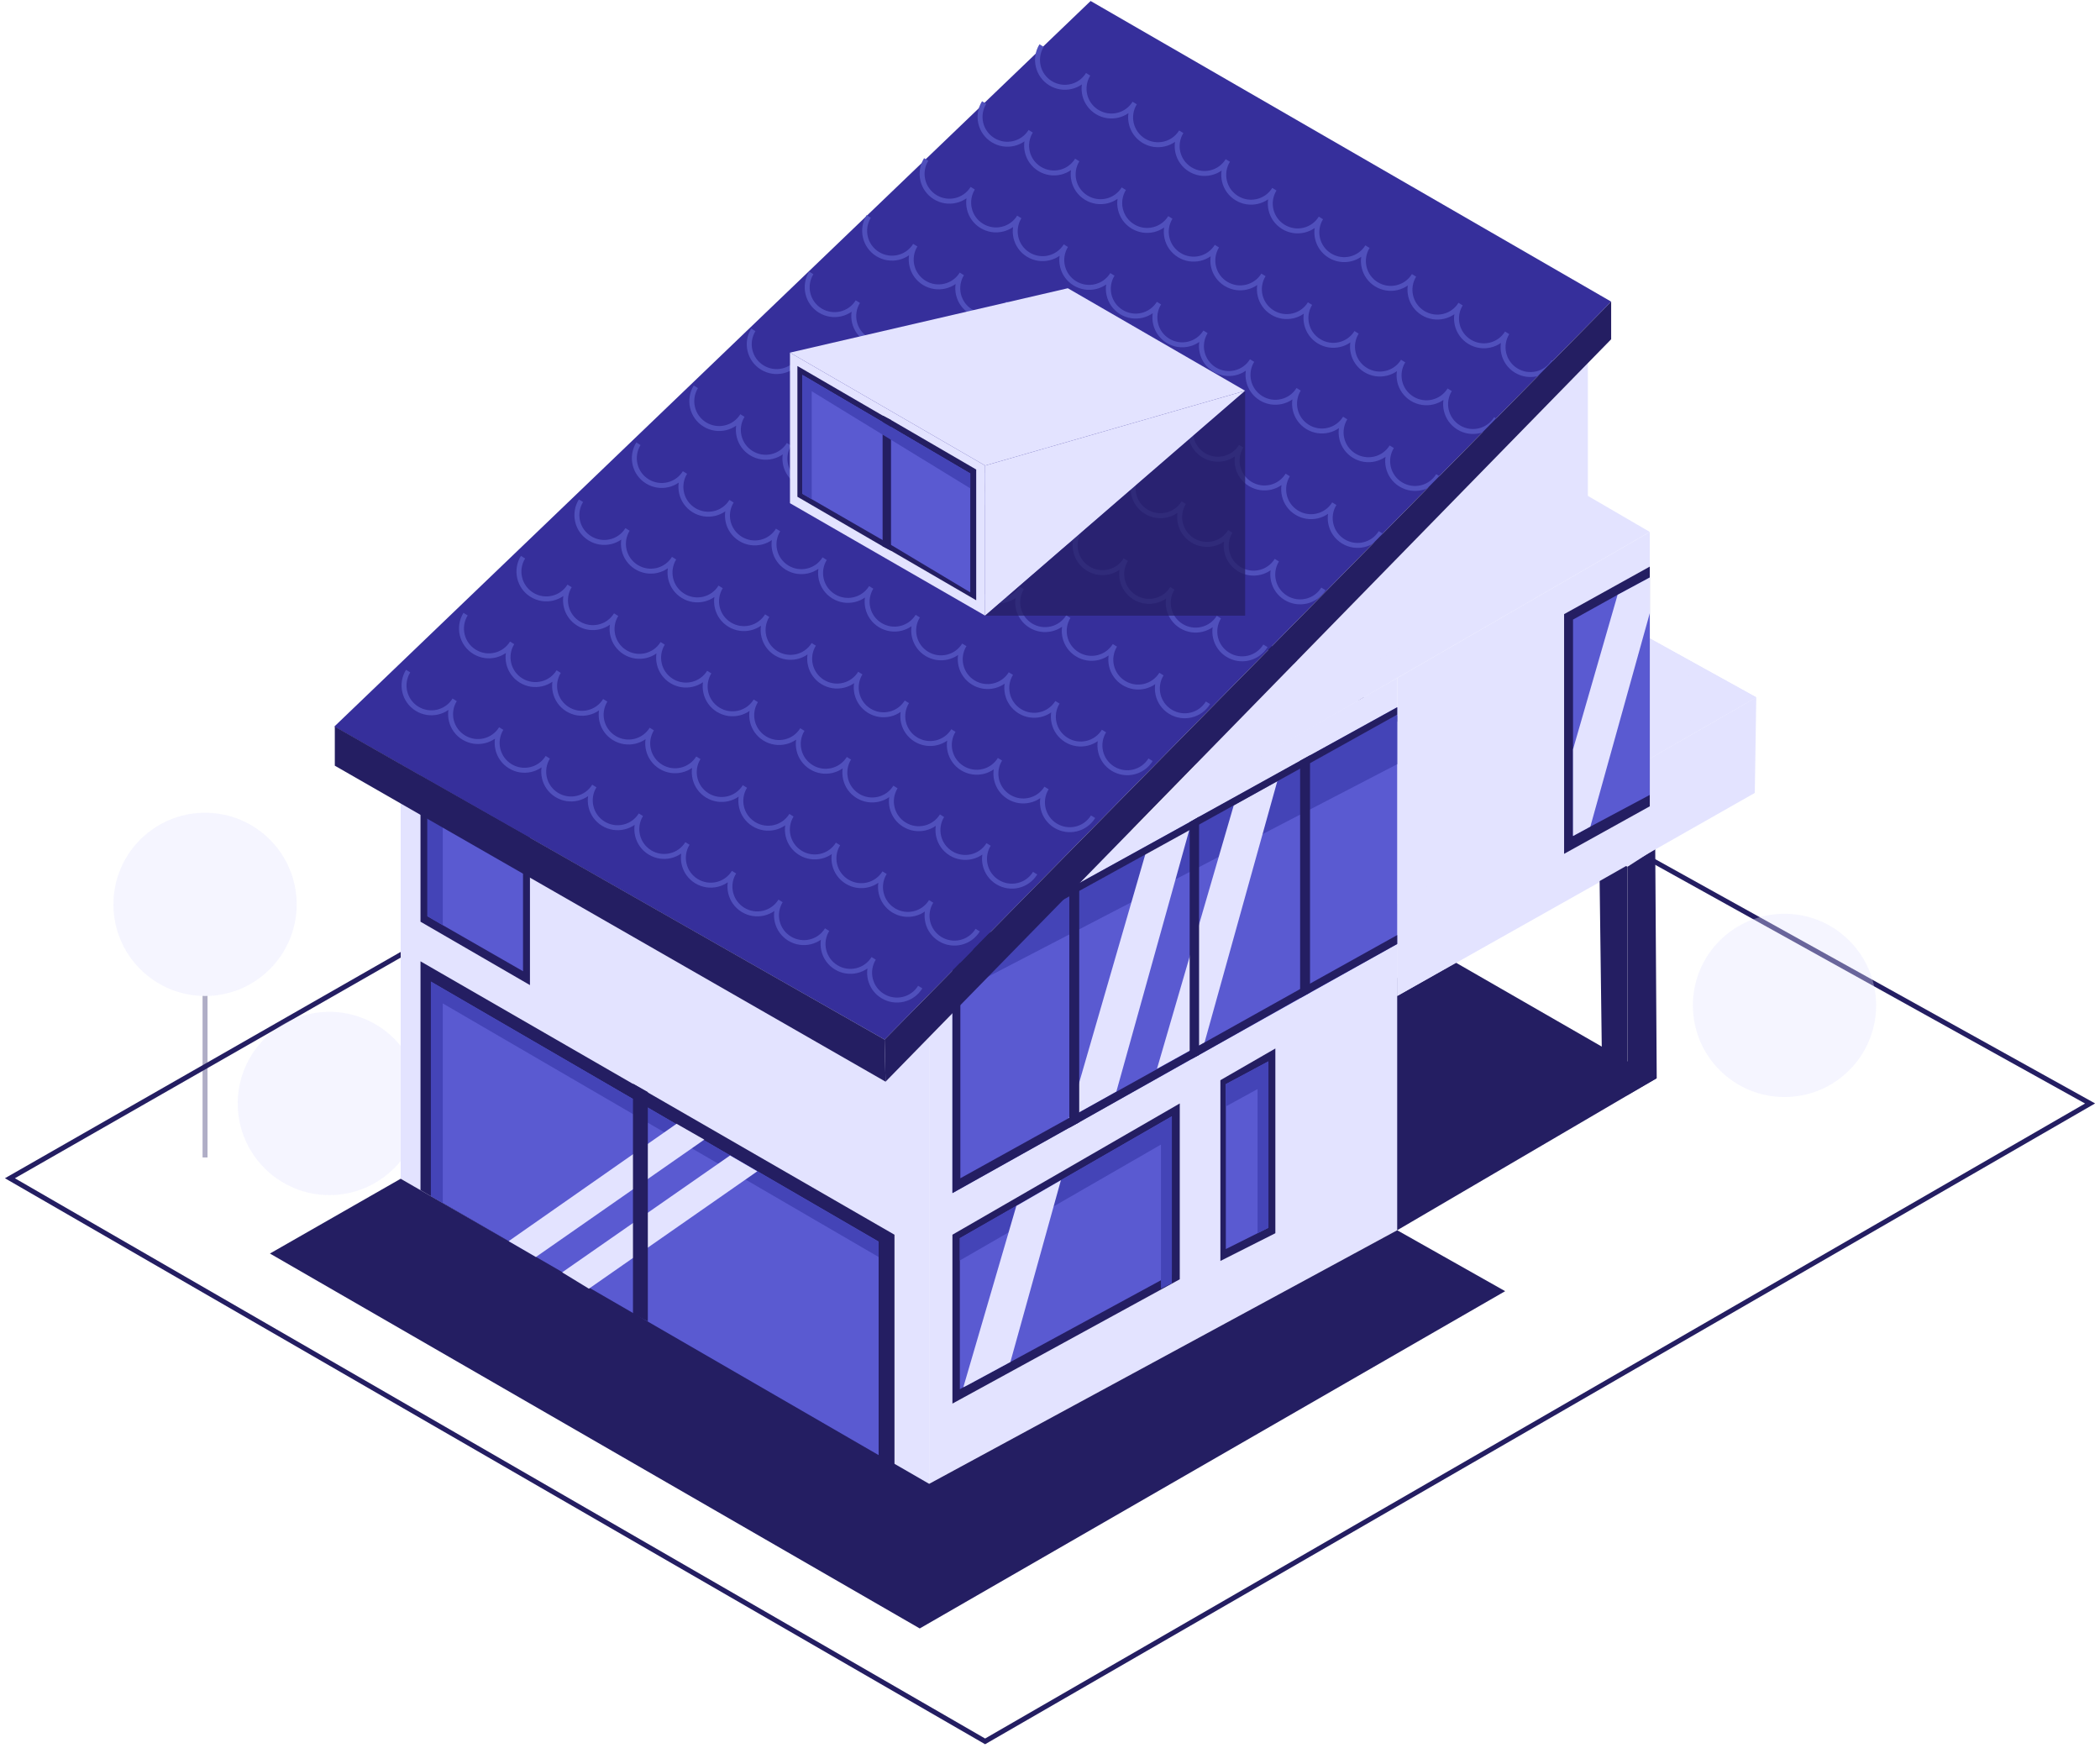 <?xml version="1.0" encoding="UTF-8"?> <svg xmlns="http://www.w3.org/2000/svg" width="424" height="353" viewBox="0 0 424 353" fill="none"><path d="M2 237.9L198.9 351.6L422 222.8L222.3 111.9L2 237.9Z" stroke="#241E62" stroke-miterlimit="10"></path><path opacity="0.36" d="M66.5 241.3C76.717 241.3 85 233.017 85 222.8C85 212.583 76.717 204.3 66.5 204.3C56.283 204.3 48 212.583 48 222.8C48 233.017 56.283 241.3 66.5 241.3Z" fill="#E3E3FF"></path><path d="M333.1 128.9V152.9L354.6 140.8L333.1 128.9Z" fill="#E3E3FF"></path><path d="M333.1 150.2L349.5 140.8L333.1 132.3V128.9L354.6 140.8L333.1 153.2V150.2Z" fill="#E3E3FF"></path><path d="M282.1 248.4L334.5 217.7L290.7 192.5L238.2 222.8L282.1 248.4Z" fill="#241E62"></path><path d="M187.6 300.2L80.9 238V140.2L187.6 204.9V300.2Z" fill="#E3E3FF"></path><path d="M84.9 186.1V156.6L107 169.1V198.9L84.9 186.1Z" fill="#241E62"></path><path d="M105.6 170.3V196.1L89.4 186.8L86.3 185V159.3L89.4 161L105.6 170.3Z" fill="#5A5AD1"></path><path d="M89.4 160.9V186.8L86.3 185V158.3L89.4 160.9Z" fill="#4444B7"></path><path d="M282.1 136.9V248.4L187.6 299.6V191L282.1 136.9Z" fill="#E3E3FF"></path><path d="M333.1 107.4V172.4L282.1 201.1V136.9L333.1 107.4Z" fill="#E3E3FF"></path><path d="M334.2 171.4L334.5 217.7L328.6 221.1V175L334.2 171.4Z" fill="#241E62"></path><path d="M328.6 221.1L323.5 219L322.9 172.3L328.6 175V221.1Z" fill="#241E62"></path><path d="M282.1 201.1L354.3 160.1L354.6 140.8L282.1 182.5V201.1Z" fill="#E3E3FF"></path><path d="M333.1 107.4L303.9 90.4L228 168.2L333.1 107.4Z" fill="#E3E3FF"></path><path d="M320.6 73.3V109.2L241.1 154.6L320.6 73.3Z" fill="#E3E3FF"></path><path d="M282.1 142.8V190.6L192.3 240.9V192.5L282.1 142.8Z" fill="#5A5AD1"></path><path d="M193.9 200.1L282.1 154.3V144.3L193.9 193.2V200.1Z" fill="#4444B7"></path><path d="M249.1 162.6L233.6 215.8L243.2 210.5L257.9 157.7L249.1 162.6Z" fill="#E3E3FF"></path><path d="M231.3 172.3L215.8 225.8L225.4 220.4L240.2 167.3L231.3 172.3Z" fill="#E3E3FF"></path><path d="M333.1 114.4V162.8L315.8 172.4V124L333.1 114.4Z" fill="#241E62"></path><path d="M217.9 178.3V226.6L215.9 227.7V179.4L217.9 178.3Z" fill="#241E62"></path><path d="M242.1 164.9V213L240.6 213.8H240.2V166L242.1 164.9Z" fill="#241E62"></path><path d="M264.5 152.5V200.4L262.5 201.5V153.6L264.5 152.5Z" fill="#241E62"></path><path d="M193.9 193.2V237.9L215.9 225.7L217.9 224.6L240.2 212.2L242.1 211.1L262.5 199.7L264.5 198.6L282.1 188.8V190.6L264.5 200.4L262.5 201.5L242.1 213L240.6 213.8L217.9 226.6L215.9 227.7L192.3 240.9V192.5L215.9 179.4L217.9 178.3L240.2 166L242.1 164.9L262.5 153.6L264.5 152.5L282.1 142.8V144.3L264.5 154.1L262.5 155.2L242.1 166.5L240.2 167.6L217.9 179.9L215.9 181L193.9 193.2Z" fill="#241E62"></path><path d="M192.3 249.3V283.4L238.2 258.3V222.8L192.3 249.3Z" fill="#241E62"></path><path d="M236.6 225.4V257.3L204 275L195.3 279.7L194.5 280.1L193.8 280.5V250L205.2 243.5L214.2 238.3L236.6 225.4Z" fill="#5A5AD1"></path><path d="M246.4 218.1V254.6L257.5 249V211.7L246.4 218.1Z" fill="#241E62"></path><path d="M247.5 218.9V252.2L256.1 247.9V214.3L247.5 218.9Z" fill="#5A5AD1"></path><path d="M180.6 296.2L84.9 240.3V194.1L180.6 249.3V296.2Z" fill="#241E62"></path><path d="M282.1 248.4L303.9 260.7L185.7 328.8L54.5 253.1L80.9 238L187.6 299.6L282.1 248.4Z" fill="#241E62"></path><path opacity="0.36" d="M360.3 221.5C370.517 221.5 378.8 213.217 378.8 203C378.8 192.783 370.517 184.5 360.3 184.5C350.083 184.5 341.8 192.783 341.8 203C341.8 213.217 350.083 221.5 360.3 221.5Z" fill="#E3E3FF"></path><path d="M67.5 146.7L178.6 209.9L325.3 60.9L220.2 0.2L67.5 146.7Z" fill="#362F9B"></path><path d="M313.7 73C312.1 75.6 308.7 76.4 306.1 74.8C303.5 73.2 302.7 69.8 304.3 67.2C302.7 69.8 299.3 70.6 296.7 69C294.1 67.4 293.3 64 294.9 61.4C293.3 64 289.9 64.8 287.3 63.2C284.7 61.6 283.9 58.2 285.5 55.6C283.9 58.2 280.5 59 277.9 57.4C275.3 55.8 274.5 52.4 276.1 49.8C274.5 52.4 271.1 53.2 268.5 51.6C265.9 50 265.1 46.6 266.7 44C265.1 46.6 261.7 47.4 259.1 45.8C256.5 44.2 255.7 40.8 257.3 38.2C255.7 40.8 252.3 41.6 249.7 40C247.1 38.4 246.3 35 247.9 32.4C246.3 35 242.9 35.8 240.3 34.2C237.7 32.6 236.9 29.2 238.5 26.6C236.9 29.2 233.5 30 230.9 28.4C228.3 26.8 227.5 23.4 229.1 20.8C227.5 23.4 224.1 24.2 221.5 22.6C218.9 21 218.1 17.6 219.7 15C218.1 17.6 214.7 18.4 212.1 16.8C209.5 15.2 208.7 11.8 210.3 9.2" stroke="#5050BC" stroke-miterlimit="10"></path><path d="M302.1 84.5C300.5 87.1 297.1 87.9 294.5 86.3C291.9 84.7 291.1 81.3 292.7 78.7C291.1 81.3 287.7 82.1 285.1 80.5C282.5 78.9 281.7 75.5 283.3 72.9C281.7 75.5 278.3 76.3 275.7 74.7C273.1 73.1 272.3 69.7 273.9 67.1C272.3 69.7 268.9 70.5 266.3 68.9C263.7 67.3 262.9 63.9 264.5 61.3C262.9 63.9 259.5 64.7 256.9 63.1C254.3 61.5 253.5 58.1 255.1 55.5C253.5 58.1 250.1 58.9 247.5 57.3C244.9 55.7 244.1 52.3 245.7 49.7C244.1 52.3 240.7 53.1 238.1 51.5C235.5 49.9 234.7 46.5 236.3 43.9C234.7 46.5 231.3 47.3 228.7 45.7C226.1 44.1 225.3 40.7 226.9 38.1C225.3 40.7 221.9 41.5 219.3 39.9C216.7 38.3 215.9 34.9 217.5 32.3C215.9 34.9 212.5 35.7 209.9 34.1C207.3 32.5 206.5 29.1 208.1 26.5C206.5 29.1 203.1 29.9 200.5 28.3C197.9 26.7 197.1 23.3 198.7 20.7" stroke="#5050BC" stroke-miterlimit="10"></path><path d="M290.4 96C288.8 98.6 285.4 99.4 282.8 97.8C280.2 96.2 279.4 92.8 281 90.2C279.4 92.8 276 93.6 273.4 92C270.8 90.4 270 87 271.6 84.4C270 87 266.6 87.8 264 86.2C261.4 84.6 260.6 81.2 262.2 78.6C260.6 81.2 257.2 82 254.6 80.4C252 78.8 251.2 75.4 252.8 72.8C251.2 75.4 247.8 76.2 245.2 74.6C242.6 73 241.8 69.6 243.4 67C241.8 69.6 238.4 70.4 235.8 68.8C233.2 67.2 232.4 63.8 234 61.2C232.4 63.8 229 64.6 226.4 63C223.8 61.4 223 58 224.6 55.4C223 58 219.6 58.8 217 57.2C214.4 55.6 213.6 52.2 215.2 49.6C213.6 52.2 210.2 53 207.6 51.4C205 49.8 204.2 46.4 205.8 43.8C204.2 46.4 200.8 47.2 198.2 45.6C195.6 44 194.8 40.6 196.4 38C194.8 40.6 191.4 41.4 188.8 39.8C186.2 38.2 185.4 34.8 187 32.2" stroke="#5050BC" stroke-miterlimit="10"></path><path d="M278.8 107.5C277.2 110.1 273.8 110.9 271.2 109.3C268.6 107.7 267.8 104.3 269.4 101.7C267.8 104.3 264.4 105.1 261.8 103.5C259.2 101.9 258.4 98.5 260 95.9C258.4 98.5 255 99.3 252.4 97.7C249.8 96.1 249 92.7 250.6 90.1C249 92.7 245.6 93.5 243 91.9C240.4 90.3 239.6 86.9 241.2 84.3C239.6 86.9 236.2 87.7 233.6 86.1C231 84.5 230.2 81.1 231.8 78.5C230.2 81.1 226.8 81.9 224.2 80.3C221.6 78.7 220.8 75.3 222.4 72.7C220.8 75.3 217.4 76.1 214.8 74.5C212.2 72.9 211.4 69.5 213 66.9C211.4 69.5 208 70.3 205.4 68.7C202.8 67.1 202 63.7 203.6 61.1C202 63.7 198.6 64.5 196 62.9C193.4 61.3 192.6 57.9 194.2 55.3C192.6 57.9 189.2 58.7 186.6 57.1C184 55.5 183.2 52.1 184.8 49.5C183.2 52.1 179.8 52.9 177.2 51.3C174.6 49.7 173.8 46.3 175.4 43.7" stroke="#5050BC" stroke-miterlimit="10"></path><path d="M267.2 118.9C265.6 121.5 262.2 122.3 259.6 120.7C257 119.1 256.2 115.7 257.8 113.1C256.2 115.7 252.8 116.5 250.2 114.9C247.6 113.3 246.8 109.9 248.4 107.3C246.8 109.9 243.4 110.7 240.8 109.1C238.2 107.5 237.4 104.1 239 101.5C237.4 104.1 234 104.9 231.4 103.3C228.8 101.7 228 98.3 229.6 95.7C228 98.3 224.6 99.1 222 97.5C219.4 95.9 218.6 92.5 220.2 89.9C218.6 92.5 215.2 93.3 212.6 91.7C210 90.1 209.2 86.7 210.8 84.1C209.2 86.7 205.8 87.5 203.2 85.9C200.6 84.3 199.8 80.9 201.4 78.3C199.8 80.9 196.4 81.7 193.8 80.1C191.2 78.5 190.4 75.1 192 72.5C190.4 75.1 187 75.9 184.4 74.3C181.8 72.7 181 69.3 182.6 66.7C181 69.3 177.6 70.1 175 68.5C172.4 66.9 171.6 63.5 173.2 60.9C171.6 63.5 168.2 64.3 165.6 62.7C163 61.1 162.2 57.7 163.8 55.1" stroke="#5050BC" stroke-miterlimit="10"></path><path d="M255.5 130.4C253.9 133 250.5 133.8 247.9 132.2C245.3 130.6 244.5 127.2 246.1 124.6C244.5 127.2 241.1 128 238.5 126.4C235.9 124.8 235.1 121.4 236.7 118.8C235.1 121.4 231.7 122.2 229.1 120.6C226.5 119 225.7 115.6 227.3 113C225.7 115.6 222.3 116.4 219.7 114.8C217.1 113.2 216.3 109.8 217.9 107.2C216.3 109.8 212.9 110.6 210.3 109C207.7 107.4 206.9 104 208.5 101.4C206.9 104 203.5 104.8 200.9 103.2C198.3 101.6 197.5 98.2 199.1 95.6C197.5 98.2 194.1 99 191.5 97.4C188.9 95.8 188.1 92.4 189.7 89.8C188.1 92.4 184.7 93.2 182.1 91.6C179.5 90 178.7 86.6 180.3 84C178.7 86.6 175.3 87.4 172.7 85.8C170.1 84.2 169.3 80.8 170.9 78.2C169.3 80.8 165.9 81.6 163.3 80C160.7 78.4 159.9 75 161.5 72.4C159.9 75 156.5 75.8 153.9 74.2C151.3 72.6 150.5 69.2 152.1 66.6" stroke="#5050BC" stroke-miterlimit="10"></path><path d="M243.9 141.9C242.3 144.5 238.9 145.3 236.3 143.7C233.7 142.1 232.9 138.7 234.5 136.1C232.9 138.7 229.5 139.5 226.9 137.9C224.3 136.3 223.5 132.9 225.1 130.3C223.5 132.9 220.1 133.7 217.5 132.1C214.9 130.5 214.1 127.1 215.7 124.5C214.1 127.1 210.7 127.9 208.1 126.3C205.5 124.7 204.7 121.3 206.3 118.7C204.7 121.3 201.3 122.1 198.7 120.5C196.1 118.9 195.3 115.5 196.9 112.9C195.3 115.5 191.9 116.3 189.3 114.7C186.7 113.1 185.9 109.7 187.5 107.1C185.9 109.7 182.5 110.5 179.9 108.9C177.3 107.3 176.5 103.9 178.1 101.3C176.5 103.9 173.1 104.7 170.5 103.1C167.9 101.5 167.1 98.1 168.7 95.5C167.1 98.1 163.7 98.9 161.1 97.3C158.5 95.7 157.7 92.3 159.3 89.7C157.7 92.3 154.3 93.1 151.7 91.5C149.1 89.9 148.3 86.5 149.9 83.9C148.3 86.5 144.9 87.3 142.3 85.7C139.7 84.1 138.9 80.7 140.5 78.1" stroke="#5050BC" stroke-miterlimit="10"></path><path d="M232.3 153.4C230.7 156 227.3 156.8 224.7 155.2C222.1 153.6 221.3 150.2 222.9 147.6C221.3 150.2 217.9 151 215.3 149.4C212.7 147.8 211.9 144.4 213.5 141.8C211.9 144.4 208.5 145.2 205.9 143.6C203.3 142 202.5 138.6 204.1 136C202.5 138.6 199.1 139.4 196.5 137.8C193.9 136.2 193.1 132.8 194.7 130.2C193.1 132.8 189.7 133.6 187.1 132C184.5 130.4 183.7 127 185.3 124.4C183.7 127 180.3 127.8 177.7 126.2C175.1 124.6 174.3 121.2 175.9 118.6C174.3 121.2 170.9 122 168.3 120.4C165.7 118.8 164.9 115.4 166.5 112.8C164.9 115.4 161.5 116.2 158.9 114.6C156.3 113 155.5 109.6 157.1 107C155.5 109.6 152.1 110.4 149.5 108.8C146.9 107.2 146.1 103.8 147.7 101.2C146.1 103.8 142.7 104.6 140.1 103C137.5 101.4 136.7 98 138.3 95.4C136.7 98 133.3 98.8 130.7 97.2C128.1 95.6 127.3 92.2 128.9 89.6" stroke="#5050BC" stroke-miterlimit="10"></path><path d="M220.7 164.9C219.1 167.5 215.7 168.3 213.1 166.7C210.5 165.1 209.7 161.7 211.3 159.1C209.7 161.7 206.3 162.5 203.7 160.9C201.1 159.3 200.3 155.9 201.9 153.3C200.3 155.9 196.9 156.7 194.3 155.1C191.7 153.5 190.9 150.1 192.5 147.5C190.9 150.1 187.5 150.9 184.9 149.3C182.3 147.7 181.5 144.3 183.1 141.7C181.5 144.3 178.1 145.1 175.5 143.5C172.9 141.9 172.1 138.5 173.7 135.9C172.1 138.5 168.7 139.3 166.1 137.7C163.5 136.1 162.7 132.7 164.3 130.1C162.7 132.7 159.3 133.5 156.7 131.9C154.1 130.3 153.3 126.9 154.9 124.3C153.3 126.9 149.9 127.7 147.3 126.1C144.7 124.5 143.9 121.1 145.5 118.5C143.9 121.1 140.5 121.9 137.9 120.3C135.3 118.7 134.5 115.3 136.1 112.7C134.5 115.3 131.1 116.1 128.5 114.5C125.9 112.9 125.1 109.5 126.7 106.9C125.1 109.5 121.7 110.3 119.1 108.7C116.5 107.1 115.7 103.7 117.3 101.1" stroke="#5050BC" stroke-miterlimit="10"></path><path d="M209 176.3C207.4 178.9 204 179.7 201.4 178.1C198.8 176.5 198 173.1 199.6 170.5C198 173.1 194.6 173.9 192 172.3C189.4 170.7 188.6 167.3 190.2 164.7C188.6 167.3 185.2 168.1 182.6 166.5C180 164.9 179.2 161.5 180.8 158.9C179.2 161.5 175.8 162.3 173.2 160.7C170.6 159.1 169.8 155.7 171.4 153.1C169.8 155.7 166.4 156.5 163.8 154.9C161.2 153.3 160.4 149.9 162 147.3C160.4 149.9 157 150.7 154.4 149.1C151.8 147.5 151 144.1 152.6 141.5C151 144.1 147.6 144.9 145 143.3C142.4 141.7 141.6 138.3 143.2 135.7C141.6 138.3 138.2 139.1 135.6 137.5C133 135.9 132.2 132.5 133.8 129.9C132.2 132.5 128.8 133.3 126.2 131.7C123.6 130.1 122.8 126.7 124.4 124.1C122.8 126.7 119.4 127.5 116.8 125.9C114.2 124.3 113.4 120.9 115 118.3C113.4 120.9 110 121.7 107.4 120.1C104.8 118.5 104 115.1 105.6 112.5" stroke="#5050BC" stroke-miterlimit="10"></path><path d="M197.4 187.8C195.8 190.4 192.4 191.2 189.8 189.6C187.2 188 186.4 184.6 188 182C186.4 184.6 183 185.4 180.4 183.8C177.8 182.2 177 178.8 178.6 176.2C177 178.8 173.6 179.6 171 178C168.4 176.4 167.6 173 169.2 170.4C167.6 173 164.2 173.8 161.6 172.2C159 170.6 158.2 167.2 159.8 164.6C158.2 167.2 154.8 168 152.2 166.4C149.6 164.8 148.8 161.4 150.4 158.8C148.8 161.4 145.4 162.2 142.8 160.6C140.2 159 139.4 155.6 141 153C139.4 155.6 136 156.4 133.4 154.8C130.8 153.2 130 149.8 131.6 147.2C130 149.8 126.6 150.6 124 149C121.4 147.4 120.6 144 122.2 141.4C120.6 144 117.2 144.8 114.6 143.2C112 141.6 111.2 138.2 112.8 135.6C111.2 138.2 107.8 139 105.2 137.4C102.6 135.8 101.8 132.4 103.4 129.8C101.8 132.4 98.4 133.2 95.8 131.6C93.2 130 92.4 126.6 94 124" stroke="#5050BC" stroke-miterlimit="10"></path><path d="M185.8 199.3C184.2 201.9 180.8 202.7 178.2 201.1C175.6 199.5 174.8 196.1 176.4 193.5C174.8 196.1 171.4 196.9 168.8 195.3C166.2 193.7 165.4 190.3 167 187.7C165.4 190.3 162 191.1 159.4 189.5C156.8 187.9 156 184.5 157.6 181.9C156 184.5 152.6 185.3 150 183.7C147.4 182.1 146.6 178.7 148.2 176.1C146.6 178.7 143.2 179.5 140.6 177.9C138 176.3 137.2 172.9 138.8 170.3C137.2 172.9 133.8 173.7 131.2 172.1C128.6 170.5 127.8 167.1 129.4 164.5C127.8 167.1 124.4 167.9 121.8 166.3C119.2 164.7 118.4 161.3 120 158.7C118.4 161.3 115 162.1 112.4 160.5C109.8 158.9 109 155.5 110.6 152.9C109 155.5 105.6 156.3 103 154.7C100.4 153.1 99.6 149.7 101.2 147.1C99.6 149.7 96.2 150.5 93.6 148.9C91 147.3 90.2 143.9 91.8 141.3C90.2 143.9 86.8 144.7 84.2 143.1C81.6 141.5 80.8 138.1 82.4 135.5" stroke="#5050BC" stroke-miterlimit="10"></path><path d="M67.6 146.7V154.6L178.8 218.4L178.6 209.9L67.6 146.7Z" fill="#241E62"></path><path d="M325.3 60.9V68.5L178.8 218.4L178.6 209.9L325.3 60.9Z" fill="#241E62"></path><path d="M215.6 58.2L251.4 78.9L198.9 94L159.5 71.2L215.6 58.2Z" fill="#E3E3FF"></path><path d="M251.4 78.9L198.9 124.3V94L251.4 78.9Z" fill="#E3E3FF"></path><path d="M159.5 71.2V101.6L198.9 124.3V94L159.5 71.2Z" fill="#E3E3FF"></path><path d="M197.1 94.8V121.2L179.9 111.2L178.2 110.3L161 100.3V73.9L178.2 83.9L179.9 84.8L197.1 94.8Z" fill="#241E62"></path><path d="M195.9 95.6V119.6L179.2 109.6L177.6 108.7L162 99.7V75.7L195.9 95.6Z" fill="#5A5AD1"></path><path d="M179.9 84.8V111.2L178.2 110.3V83.9L179.9 84.8Z" fill="#241E62"></path><path d="M247.5 223.4L253.9 219.9V249L256.1 247.9V214.3L247.5 218.9V223.4Z" fill="#4444B7"></path><path d="M193.8 254.5L234.4 231.1V260.2L236.6 259.1V225.4L193.8 250V254.5Z" fill="#4444B7"></path><path d="M87 241.5V198.2L177.4 250.7V293.8L87 241.5Z" fill="#5A5AD1"></path><path d="M177.4 253.8L89.4 202.6V242.9L87 241.5V198.2L177.4 250.7V253.8Z" fill="#4444B7"></path><path d="M113.5 256.9L147.4 233.3L152.9 236.5L118.9 260.2L113.5 256.9Z" fill="#E3E3FF"></path><path d="M102.7 250.6L136.6 226.9L142.2 230.1L108.2 253.8L102.7 250.6Z" fill="#E3E3FF"></path><path d="M333.1 116.6V160.5L321.1 166.9L317.6 168.8V125.1L326.6 120.1L333.1 116.6Z" fill="#5A5AD1"></path><path d="M163.9 100.8V79L195.9 98.6V95.6L162 75.7V99.7L163.9 100.8Z" fill="#4444B7"></path><path opacity="0.72" d="M198.9 124.3H251.4V78.9L198.9 124.3Z" fill="#241E62"></path><path d="M127.8 218.8V265.3L130.8 266.8V220.5L127.8 218.8Z" fill="#241E62"></path><path d="M333.1 116.6V123.8L321.1 166.9L317.6 168.8V151.3L326.6 120.1L333.1 116.6Z" fill="#E3E3FF"></path><path d="M214.2 238.3L204 275L195.3 279.7L194.5 280.1L205.2 243.5L214.2 238.3Z" fill="#E3E3FF"></path><g opacity="0.36"><path d="M41.4 182.6V233.7" stroke="#241E62" stroke-miterlimit="10"></path><path d="M41.4 201.1C51.617 201.1 59.9 192.817 59.9 182.6C59.9 172.383 51.617 164.1 41.4 164.1C31.183 164.1 22.9 172.383 22.9 182.6C22.9 192.817 31.183 201.1 41.4 201.1Z" fill="#E3E3FF"></path></g></svg> 